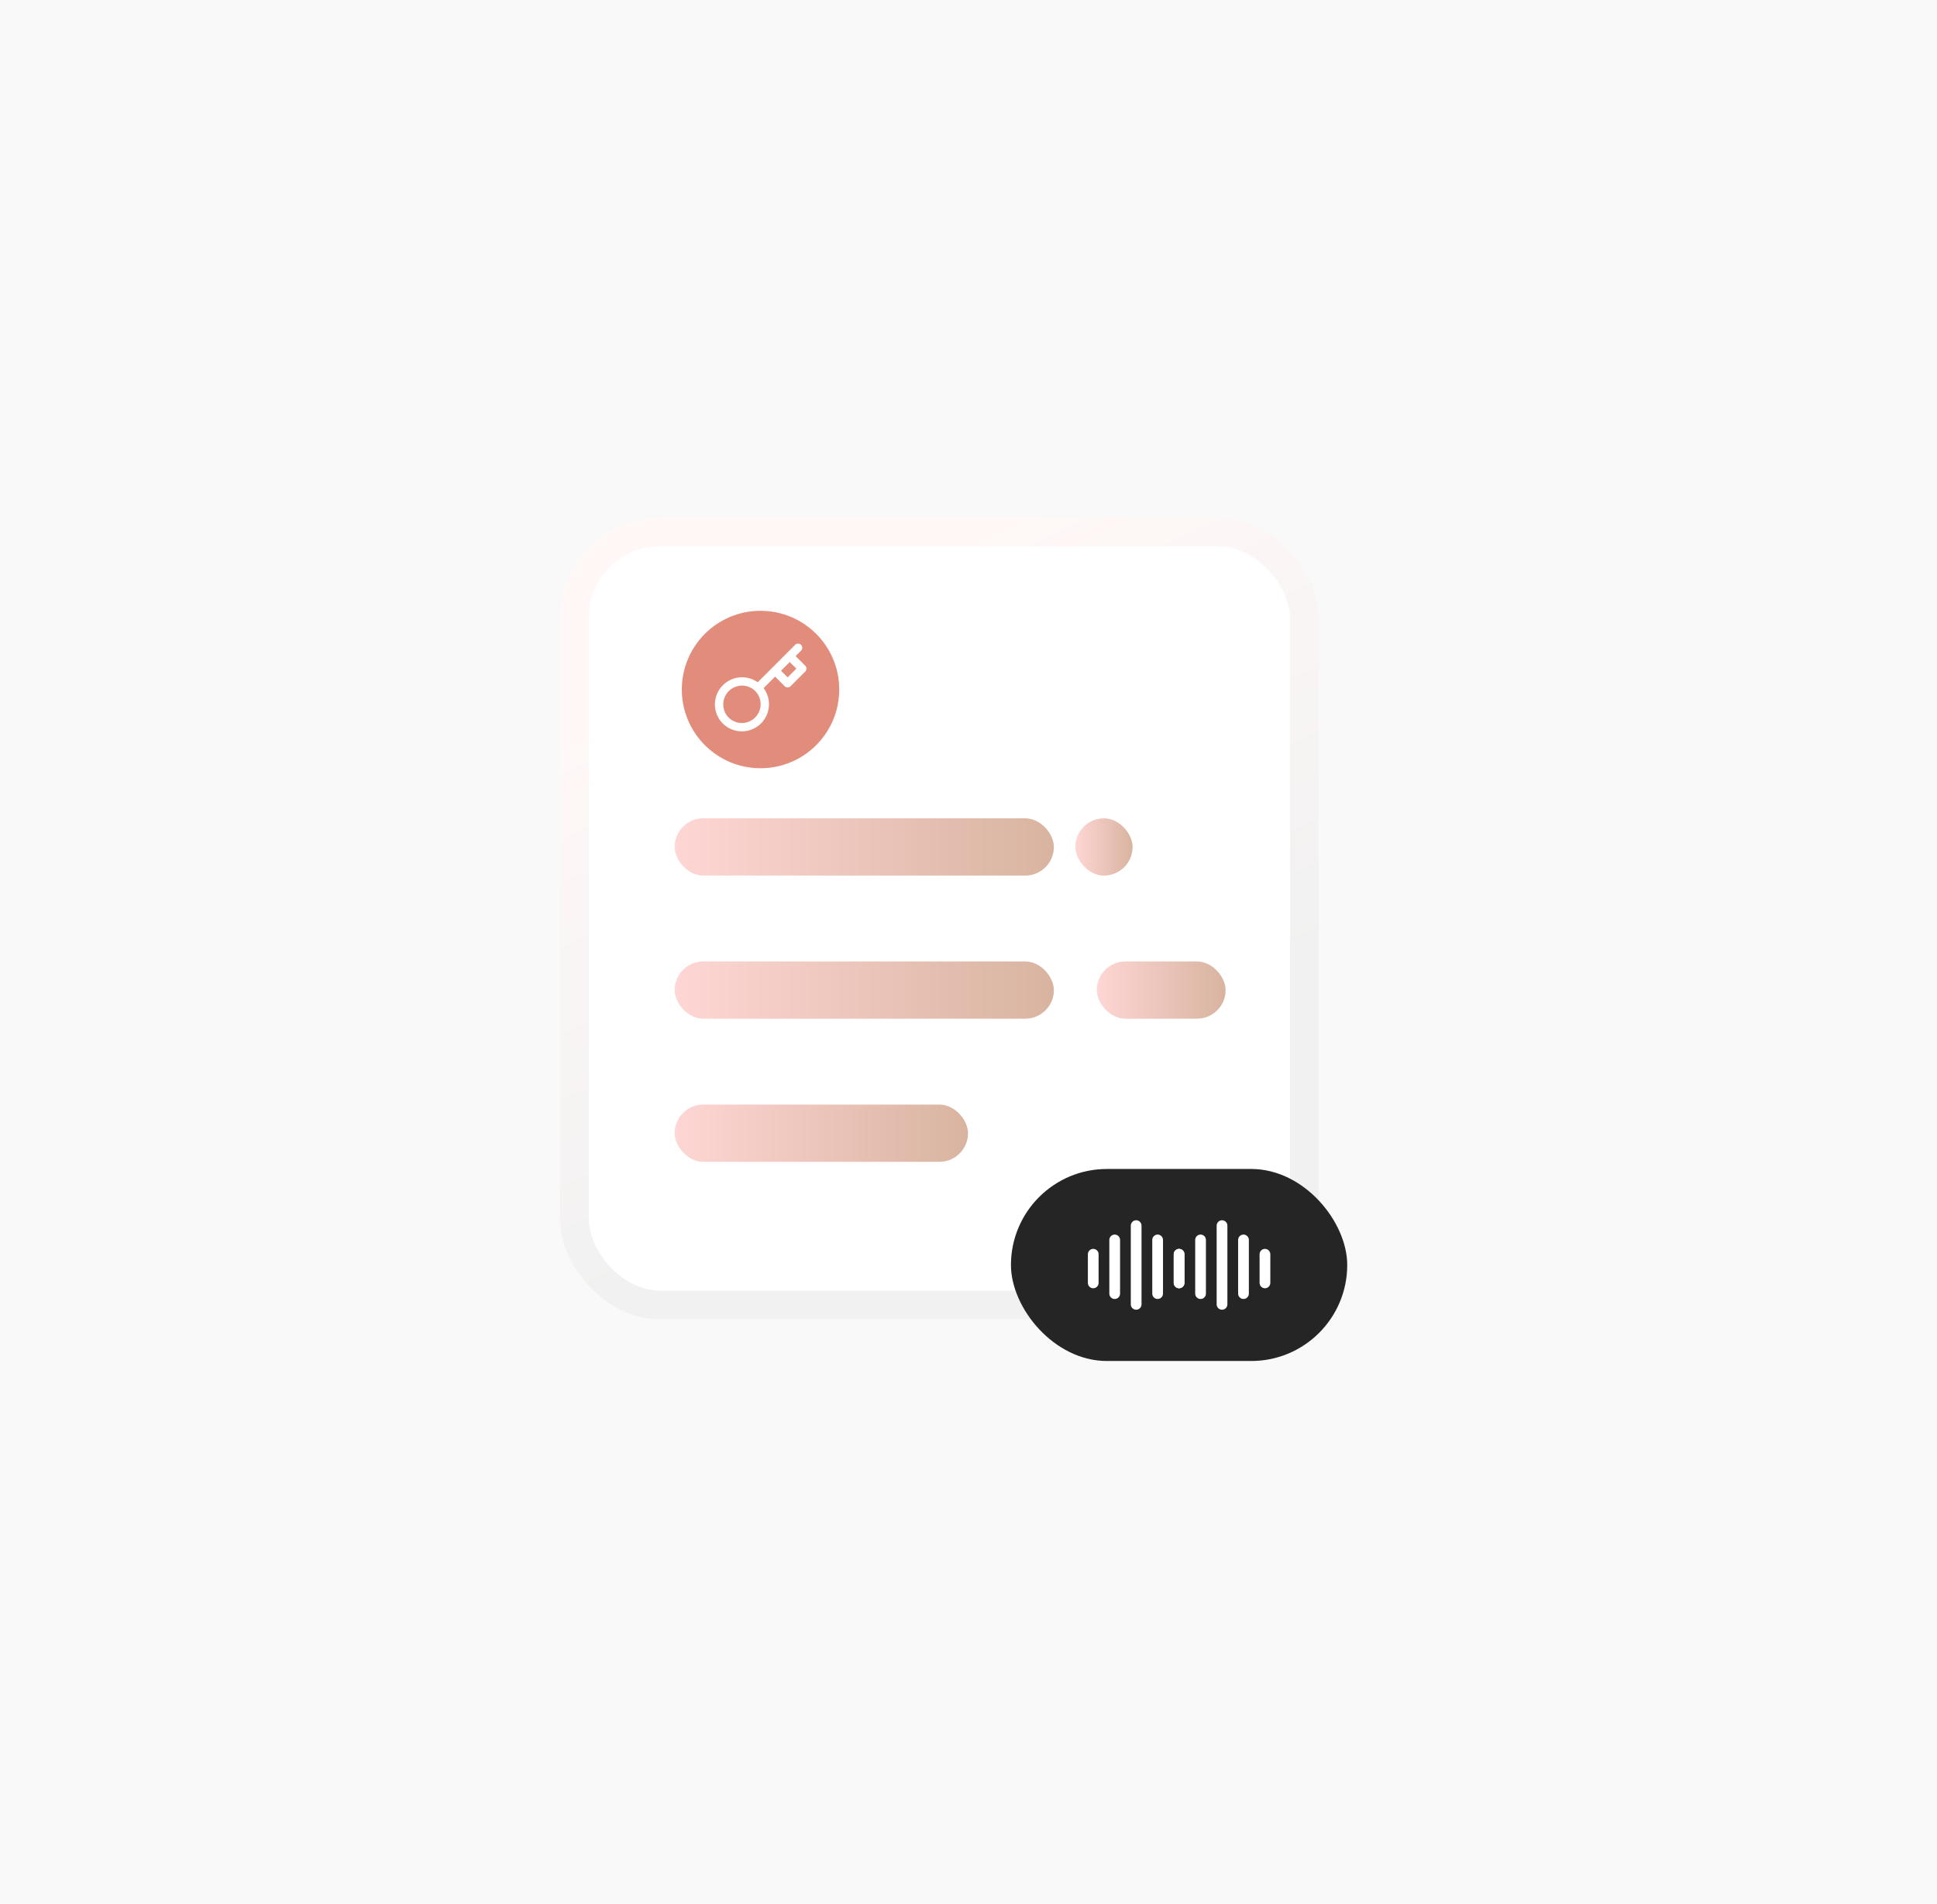 <svg xmlns="http://www.w3.org/2000/svg" width="405" height="398" viewBox="0 0 405 398" fill="none"><rect width="405" height="398" fill="#F9F9F9"></rect><rect x="120.119" y="111.233" width="152.592" height="161.568" rx="17.952" fill="white" stroke="url(#paint0_linear_1744_10713)" stroke-width="5.984"></rect><rect x="141.063" y="171.073" width="79.288" height="11.968" rx="5.984" fill="url(#paint1_linear_1744_10713)"></rect><rect x="224.839" y="171.073" width="11.968" height="11.968" rx="5.984" fill="url(#paint2_linear_1744_10713)"></rect><rect x="141.063" y="200.993" width="79.288" height="11.968" rx="5.984" fill="url(#paint3_linear_1744_10713)"></rect><rect x="141.063" y="230.913" width="61.336" height="11.968" rx="5.984" fill="url(#paint4_linear_1744_10713)"></rect><rect x="229.327" y="200.993" width="26.928" height="11.968" rx="5.984" fill="url(#paint5_linear_1744_10713)"></rect><circle cx="159.015" cy="144.144" r="16.456" fill="#E28C7C"></circle><path d="M162.07 140.217L165.124 137.163M166.869 135.417L165.124 137.163L166.869 135.417ZM158.483 143.804C158.934 144.248 159.292 144.777 159.537 145.361C159.782 145.945 159.91 146.571 159.912 147.204C159.914 147.837 159.791 148.464 159.549 149.049C159.308 149.635 158.953 150.166 158.506 150.614C158.058 151.062 157.527 151.416 156.941 151.657C156.356 151.899 155.729 152.022 155.096 152.02C154.463 152.018 153.837 151.89 153.253 151.645C152.669 151.4 152.14 151.042 151.695 150.591C150.821 149.686 150.337 148.473 150.348 147.215C150.359 145.957 150.864 144.753 151.754 143.863C152.644 142.973 153.848 142.468 155.106 142.457C156.365 142.446 157.577 142.93 158.482 143.804L158.483 143.804ZM158.483 143.804L162.07 140.217L158.483 143.804ZM162.07 140.217L164.688 142.835L167.742 139.781L165.124 137.163L162.07 140.217Z" stroke="white" stroke-width="1.745" stroke-linecap="round" stroke-linejoin="round"></path><rect x="211.376" y="244.376" width="70.312" height="40.143" rx="20.071" fill="#252525"></rect><path d="M233.068 259.211V270.431" stroke="white" stroke-width="2.244" stroke-linecap="round"></path><path d="M242.044 259.211V270.431" stroke="white" stroke-width="2.244" stroke-linecap="round"></path><path d="M246.532 262.203L246.532 268.187" stroke="white" stroke-width="2.244" stroke-linecap="round"></path><path d="M228.58 262.203L228.58 268.187" stroke="white" stroke-width="2.244" stroke-linecap="round"></path><path d="M237.556 256.219L237.556 272.675" stroke="white" stroke-width="2.244" stroke-linecap="round"></path><path d="M251.02 259.211V270.431" stroke="white" stroke-width="2.244" stroke-linecap="round"></path><path d="M259.996 259.211V270.431" stroke="white" stroke-width="2.244" stroke-linecap="round"></path><path d="M264.484 262.203L264.484 268.187" stroke="white" stroke-width="2.244" stroke-linecap="round"></path><path d="M246.532 262.203L246.532 268.187" stroke="white" stroke-width="2.244" stroke-linecap="round"></path><path d="M255.508 256.219L255.508 272.675" stroke="white" stroke-width="2.244" stroke-linecap="round"></path><defs><linearGradient id="paint0_linear_1744_10713" x1="196.415" y1="114.225" x2="246.436" y2="216.789" gradientUnits="userSpaceOnUse"><stop stop-color="#FFF8F7"></stop><stop offset="1" stop-color="#F1F1F1"></stop></linearGradient><linearGradient id="paint1_linear_1744_10713" x1="220.351" y1="177.057" x2="141.063" y2="177.057" gradientUnits="userSpaceOnUse"><stop stop-color="#D8B4A0"></stop><stop offset="1" stop-color="#FED6D4"></stop></linearGradient><linearGradient id="paint2_linear_1744_10713" x1="236.807" y1="177.057" x2="224.839" y2="177.057" gradientUnits="userSpaceOnUse"><stop stop-color="#D8B4A0"></stop><stop offset="1" stop-color="#FED6D4"></stop></linearGradient><linearGradient id="paint3_linear_1744_10713" x1="220.351" y1="206.977" x2="141.063" y2="206.977" gradientUnits="userSpaceOnUse"><stop stop-color="#D8B4A0"></stop><stop offset="1" stop-color="#FED6D4"></stop></linearGradient><linearGradient id="paint4_linear_1744_10713" x1="202.399" y1="236.897" x2="141.063" y2="236.897" gradientUnits="userSpaceOnUse"><stop stop-color="#D8B4A0"></stop><stop offset="1" stop-color="#FED6D4"></stop></linearGradient><linearGradient id="paint5_linear_1744_10713" x1="256.255" y1="206.977" x2="229.327" y2="206.977" gradientUnits="userSpaceOnUse"><stop stop-color="#D8B4A0"></stop><stop offset="1" stop-color="#FED6D4"></stop></linearGradient></defs></svg>